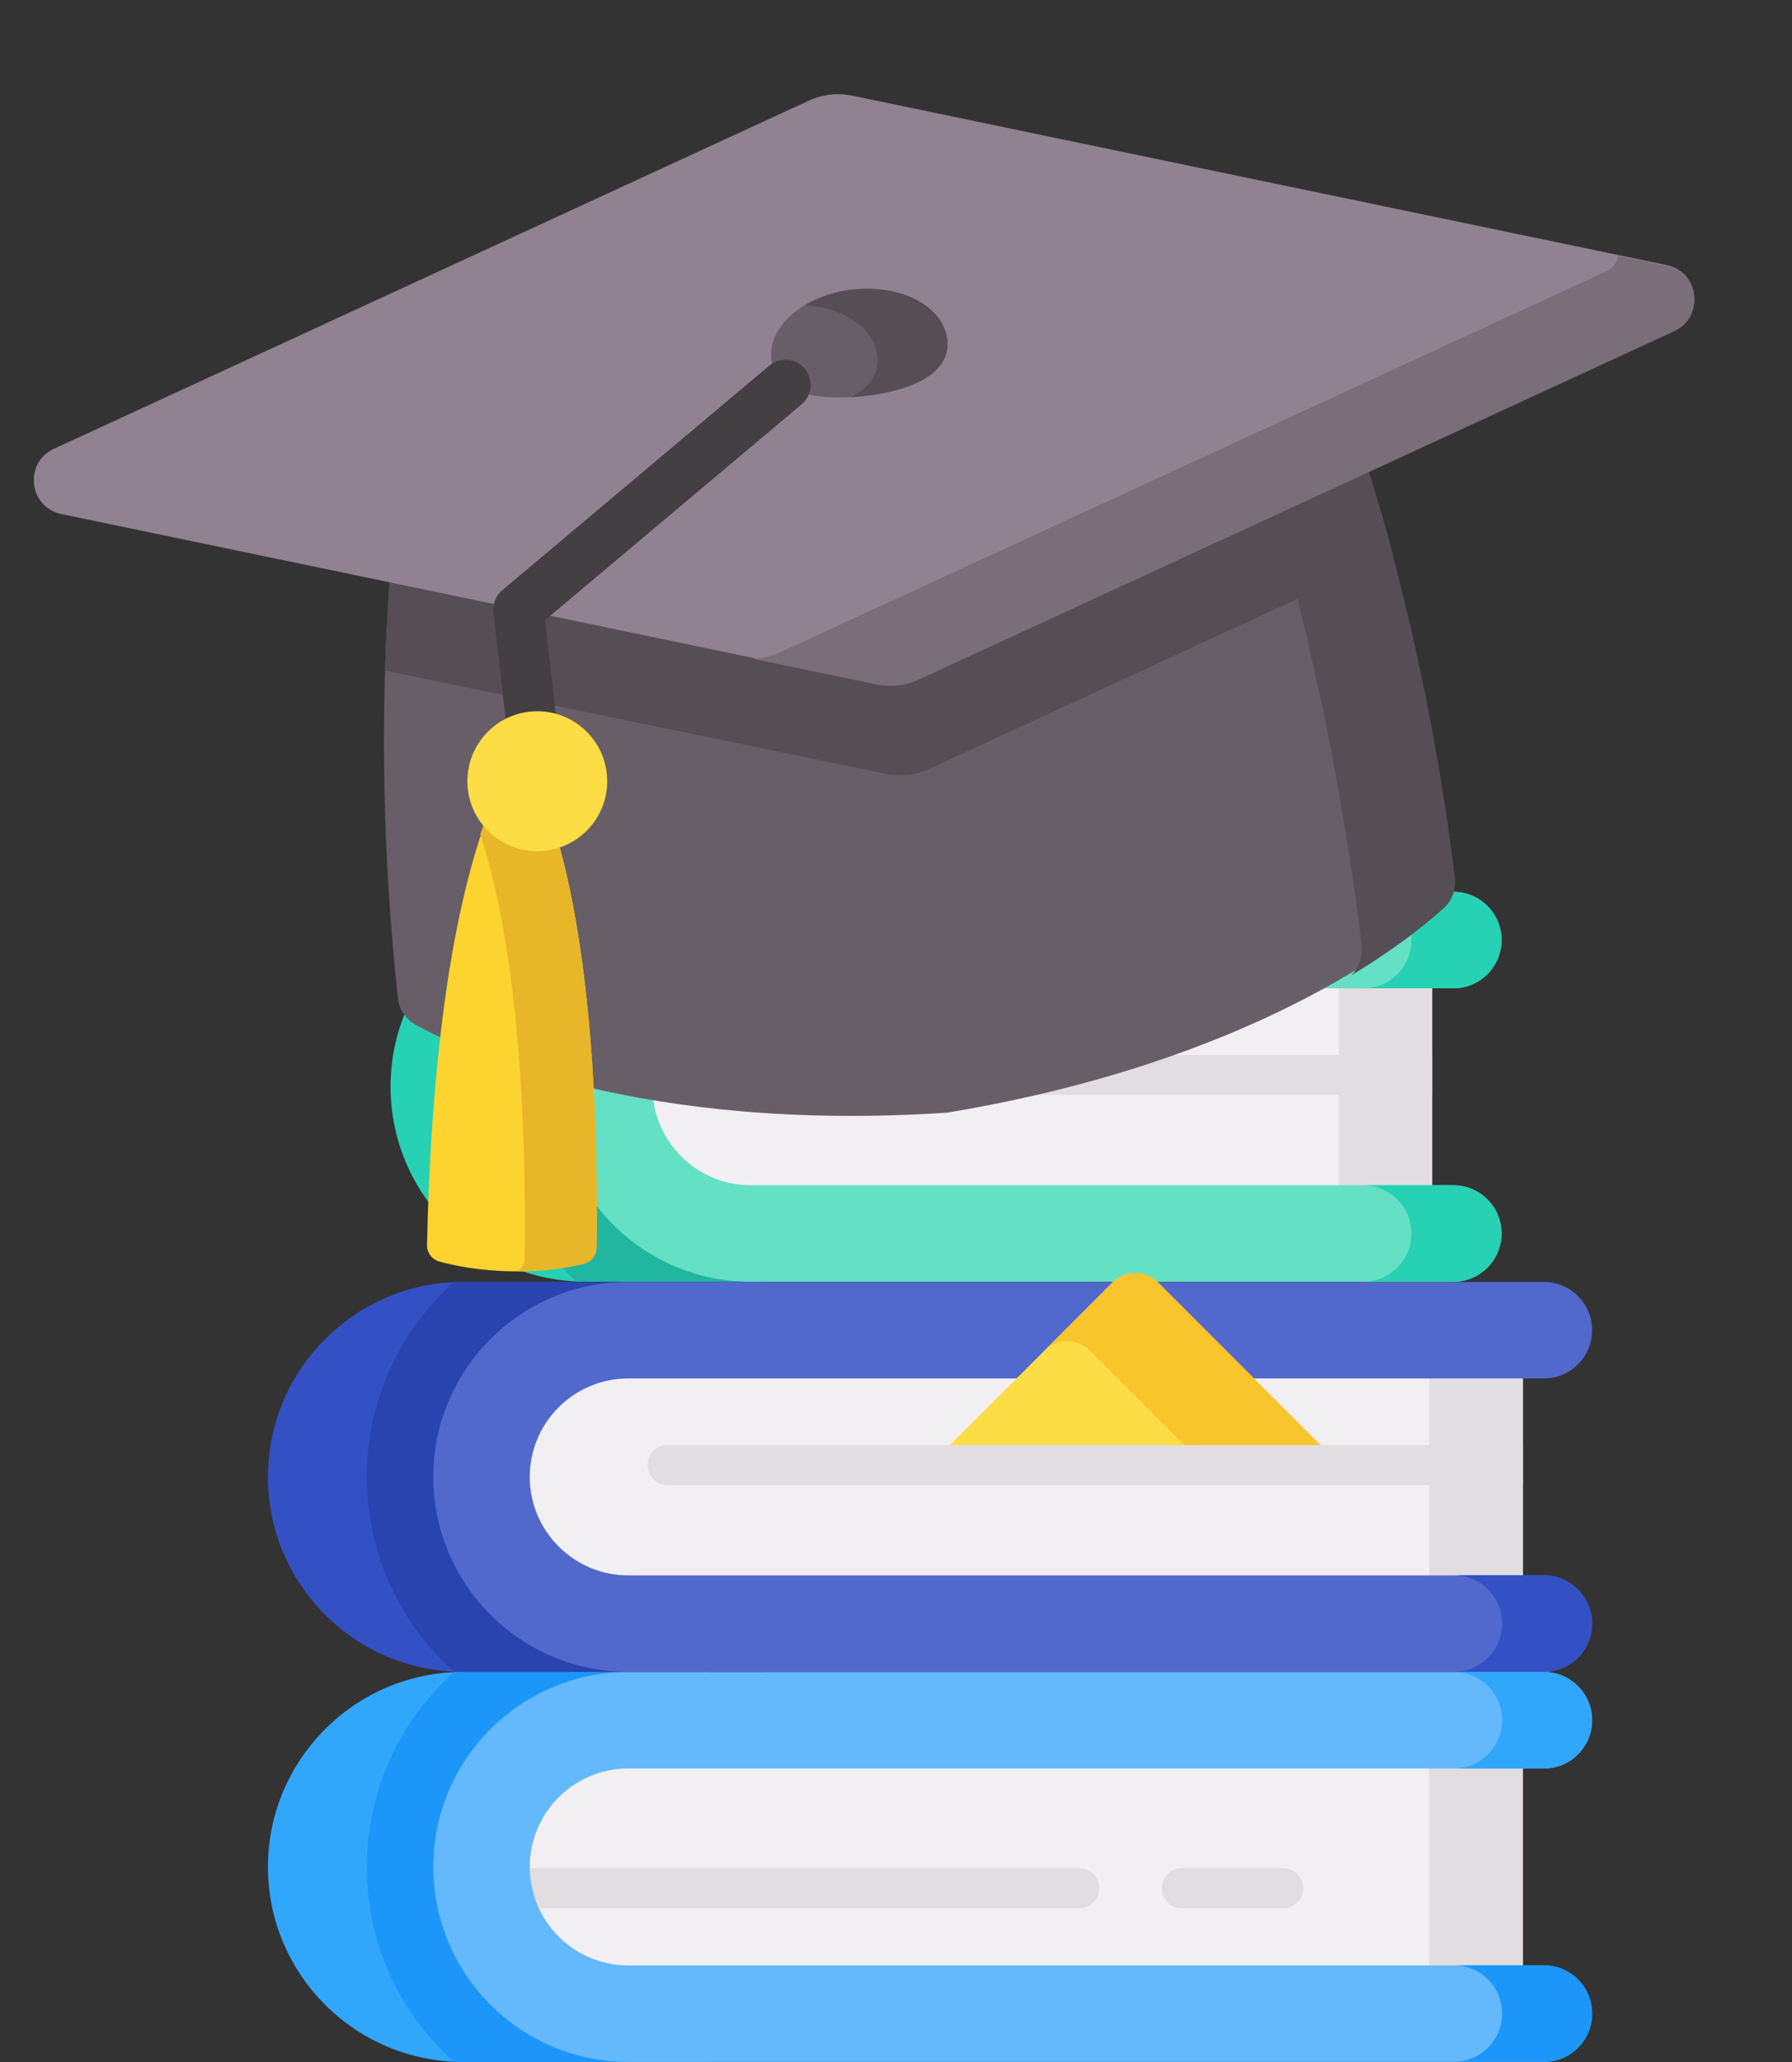 <svg width="40" height="46" viewBox="0 0 40 46" fill="none" xmlns="http://www.w3.org/2000/svg">
<rect x="0" y="0" width="40" height="46" fill="#333333" stroke="none"/>
<path d="M15.83 37.299H10.332C7.933 37.299 5.981 39.25 5.981 41.649C5.981 44.047 7.933 45.998 10.332 45.998H15.83V37.299Z" fill="#31A7FB"/>
<path d="M15.83 37.299V45.998H10.332C10.264 45.998 10.197 45.996 10.131 45.993C8.938 44.924 8.187 43.373 8.187 41.649C8.187 39.925 8.938 38.373 10.131 37.304C10.197 37.301 10.264 37.299 10.332 37.299H15.83Z" fill="#1C96F9"/>
<path d="M33.991 44.751H14.327C12.612 44.751 11.222 43.361 11.222 41.646C11.222 39.931 12.612 38.541 14.327 38.541H33.991V44.751Z" fill="#F2EFF2"/>
<path d="M28.643 42.57H26.38C26.133 42.57 25.934 42.37 25.934 42.124C25.934 41.877 26.133 41.678 26.38 41.678H28.643C28.89 41.678 29.089 41.877 29.089 42.124C29.089 42.37 28.89 42.57 28.643 42.57Z" fill="#E1DDE1"/>
<path d="M24.091 42.57H11.819C11.573 42.57 11.373 42.37 11.373 42.124C11.373 41.877 11.573 41.678 11.819 41.678H24.091C24.337 41.678 24.537 41.877 24.537 42.124C24.537 42.37 24.337 42.57 24.091 42.57Z" fill="#E1DDE1"/>
<path d="M31.904 38.541H33.991V44.751H31.904V38.541Z" fill="#E1DDE1"/>
<path d="M34.461 45.998H14.022C11.623 45.998 9.672 44.047 9.672 41.649C9.672 39.25 11.623 37.299 14.022 37.299H34.461C35.056 37.299 35.538 37.781 35.538 38.375C35.538 38.97 35.056 39.452 34.461 39.452H14.022C12.811 39.452 11.825 40.437 11.825 41.649C11.825 42.86 12.811 43.845 14.022 43.845H34.461C35.056 43.845 35.538 44.327 35.538 44.922C35.538 45.517 35.056 45.998 34.461 45.998Z" fill="#64B9FC"/>
<path d="M35.539 38.375C35.539 38.97 35.056 39.452 34.462 39.452H32.452C33.047 39.452 33.529 38.97 33.529 38.375C33.529 37.781 33.047 37.299 32.452 37.299H34.462C35.056 37.299 35.539 37.781 35.539 38.375Z" fill="#31A7FB"/>
<path d="M35.539 44.918C35.539 45.513 35.056 45.995 34.462 45.995H32.452C33.047 45.995 33.529 45.513 33.529 44.918C33.529 44.324 33.047 43.842 32.452 43.842H34.462C35.056 43.842 35.539 44.323 35.539 44.918Z" fill="#1C96F9"/>
<path d="M17.019 28.598H10.332C7.933 28.598 5.981 30.549 5.981 32.947C5.981 35.346 7.933 37.297 10.332 37.297H17.019V28.598Z" fill="#3351C5"/>
<path d="M17.019 28.598V37.298H10.332C10.264 37.298 10.197 37.296 10.131 37.293C8.938 36.224 8.187 34.672 8.187 32.948C8.187 31.224 8.938 29.672 10.131 28.602C10.197 28.599 10.264 28.598 10.332 28.598H17.019V28.598Z" fill="#2944AE"/>
<path d="M33.991 36.053H14.327C12.612 36.053 11.222 34.663 11.222 32.949C11.222 31.234 12.612 29.844 14.327 29.844H33.991V36.053Z" fill="#F2EFF2"/>
<path d="M31.905 29.844H33.992V36.053H31.905V29.844Z" fill="#E1DDE1"/>
<path d="M34.461 37.297H14.022C11.623 37.297 9.672 35.346 9.672 32.947C9.672 30.549 11.623 28.598 14.022 28.598H34.461C35.056 28.598 35.538 29.08 35.538 29.674C35.538 30.269 35.056 30.751 34.461 30.751H14.022C12.811 30.751 11.825 31.736 11.825 32.947C11.825 34.159 12.811 35.144 14.022 35.144H34.461C35.056 35.144 35.538 35.626 35.538 36.221C35.538 36.815 35.056 37.297 34.461 37.297Z" fill="#5169CD"/>
<path d="M35.539 36.217C35.539 36.812 35.056 37.294 34.462 37.294H32.452C33.047 37.294 33.529 36.812 33.529 36.217C33.529 35.622 33.047 35.141 32.452 35.141H34.462C35.056 35.141 35.539 35.622 35.539 36.217Z" fill="#3351C5"/>
<path d="M18.566 19.893H13.068C10.669 19.893 8.718 21.844 8.718 24.242C8.718 26.641 10.669 28.592 13.068 28.592H18.566V19.893Z" fill="#27D1B3"/>
<path d="M18.565 19.893V28.592H13.068C13 28.592 12.933 28.59 12.866 28.587C11.673 27.518 10.922 25.966 10.922 24.242C10.922 22.518 11.673 20.967 12.866 19.897C12.933 19.894 13 19.893 13.068 19.893L18.565 19.893Z" fill="#20B69F"/>
<path d="M31.969 27.35H17.062C15.347 27.35 13.957 25.96 13.957 24.245C13.957 22.531 15.347 21.141 17.062 21.141H31.969L31.969 27.35Z" fill="#F2EFF2"/>
<path d="M29.883 21.141H31.969V27.35H29.883V21.141Z" fill="#E1DDE1"/>
<path d="M32.441 28.594H16.759C14.361 28.594 12.409 26.643 12.409 24.244C12.409 21.846 14.361 19.895 16.759 19.895H32.441C33.035 19.895 33.517 20.377 33.517 20.971C33.517 21.566 33.035 22.048 32.441 22.048H16.759C15.548 22.048 14.562 23.033 14.562 24.244C14.562 25.456 15.548 26.441 16.759 26.441H32.441C33.035 26.441 33.517 26.923 33.517 27.517C33.518 28.112 33.035 28.594 32.441 28.594Z" fill="#64E0C4"/>
<path d="M33.516 20.971C33.516 21.566 33.034 22.048 32.44 22.048H30.43C31.024 22.048 31.506 21.566 31.506 20.971C31.506 20.377 31.024 19.895 30.43 19.895H32.44C33.034 19.895 33.516 20.377 33.516 20.971Z" fill="#27D1B3"/>
<path d="M33.515 27.518C33.515 28.112 33.033 28.595 32.439 28.595H30.429C31.023 28.595 31.505 28.112 31.505 27.518C31.505 26.923 31.023 26.441 30.429 26.441H32.439C33.033 26.441 33.515 26.923 33.515 27.518Z" fill="#27D1B3"/>
<path d="M31.97 24.427H21.72C21.473 24.427 21.273 24.227 21.273 23.981C21.273 23.735 21.473 23.535 21.72 23.535H31.97V24.427Z" fill="#E1DDE1"/>
<path d="M19.793 24.427H17.637C17.391 24.427 17.191 24.227 17.191 23.981C17.191 23.735 17.391 23.535 17.637 23.535H19.793C20.04 23.535 20.239 23.735 20.239 23.981C20.239 24.227 20.04 24.427 19.793 24.427Z" fill="#E1DDE1"/>
<path d="M29.923 32.683L25.848 28.608C25.568 28.328 25.115 28.328 24.835 28.608L20.76 32.683H29.923Z" fill="#FDDD45"/>
<path d="M24.327 30.129L26.88 32.683H29.922L25.848 28.608C25.568 28.329 25.114 28.328 24.834 28.608L23.314 30.129C23.593 29.849 24.047 29.85 24.327 30.129Z" fill="#F8C52D"/>
<path d="M33.991 33.13H14.901C14.655 33.13 14.455 32.931 14.455 32.684C14.455 32.438 14.655 32.238 14.901 32.238H33.991V33.13Z" fill="#E1DDE1"/>
<path d="M29.762 8.308L8.939 10.708C8.939 10.708 8.149 15.524 8.882 22.267C8.909 22.519 9.057 22.741 9.28 22.863C10.422 23.488 14.335 25.27 21.13 24.823C27.847 23.712 31.248 21.087 32.218 20.219C32.407 20.05 32.499 19.8 32.468 19.549C31.636 12.817 29.762 8.308 29.762 8.308Z" fill="#685E67"/>
<path d="M32.474 19.587C32.505 19.839 32.413 20.09 32.226 20.26C31.875 20.577 31.204 21.128 30.171 21.754C30.343 21.569 30.424 21.313 30.392 21.053C29.56 14.243 27.808 9.359 27.515 8.572L29.785 8.309C29.785 8.309 31.646 12.833 32.474 19.587Z" fill="#554E55"/>
<path d="M31.096 12.373L20.745 17.152C20.444 17.291 20.106 17.33 19.781 17.263L8.598 14.962C8.677 12.309 8.94 10.705 8.94 10.705L29.775 8.307C29.775 8.307 30.403 9.809 31.096 12.373Z" fill="#554E55"/>
<path d="M18.058 2.244L1.204 10.012C0.527 10.324 0.641 11.316 1.37 11.467L19.55 15.247C19.875 15.315 20.214 15.276 20.515 15.137L37.37 7.369C38.046 7.057 37.932 6.066 37.203 5.914L19.023 2.134C18.698 2.067 18.36 2.105 18.058 2.244Z" fill="#918291"/>
<path d="M37.371 7.389L20.516 15.157C20.215 15.296 19.876 15.335 19.551 15.267L16.805 14.696C17.016 14.688 17.225 14.639 17.42 14.549L35.863 6.049C36.016 5.979 36.099 5.847 36.117 5.708L37.204 5.934C37.934 6.086 38.047 7.077 37.371 7.389Z" fill="#7A6E79"/>
<path d="M21.144 7.573C21.23 8.312 20.384 8.707 19.3 8.832C18.215 8.957 17.302 8.765 17.216 8.025C17.13 7.285 17.94 6.584 19.024 6.459C20.109 6.335 21.058 6.833 21.144 7.573Z" fill="#685E67"/>
<path d="M21.145 7.575C21.231 8.315 20.387 8.71 19.302 8.835C19.196 8.848 19.091 8.857 18.989 8.863C19.395 8.652 19.633 8.347 19.586 7.937C19.513 7.313 18.83 6.862 17.968 6.809C18.262 6.633 18.625 6.507 19.027 6.461C20.111 6.336 21.059 6.835 21.145 7.575Z" fill="#554E55"/>
<path d="M12.166 18.785C11.858 18.82 11.58 18.599 11.544 18.29L11.015 13.662C10.993 13.475 11.067 13.289 11.211 13.168L17.171 8.158C17.409 7.958 17.763 7.989 17.963 8.227C18.162 8.465 18.131 8.819 17.894 9.019L12.165 13.835L12.661 18.162C12.696 18.471 12.475 18.75 12.166 18.785Z" fill="#433F43"/>
<path d="M11.195 17.473C10.627 18.627 9.665 21.489 9.532 27.775C9.528 27.947 9.644 28.099 9.812 28.145C10.13 28.231 10.694 28.35 11.414 28.361C12.135 28.373 12.703 28.272 13.023 28.196C13.193 28.155 13.314 28.007 13.316 27.835C13.396 21.548 12.531 18.657 12.003 17.485L11.195 17.473Z" fill="#FDD330"/>
<path d="M13.318 27.835C13.316 28.007 13.194 28.155 13.023 28.196C12.724 28.266 12.213 28.358 11.564 28.362C11.653 28.294 11.71 28.188 11.711 28.072C11.774 23 11.219 20.139 10.722 18.609C10.886 18.122 11.043 17.753 11.178 17.479L11.992 17.492C12.525 18.663 13.397 21.552 13.318 27.835Z" fill="#E7B729"/>
<path d="M12.173 18.978C13.029 18.879 13.643 18.104 13.543 17.248C13.444 16.392 12.67 15.778 11.814 15.877C10.958 15.976 10.344 16.751 10.443 17.607C10.542 18.463 11.317 19.077 12.173 18.978Z" fill="#FDDD45"/>
</svg>
